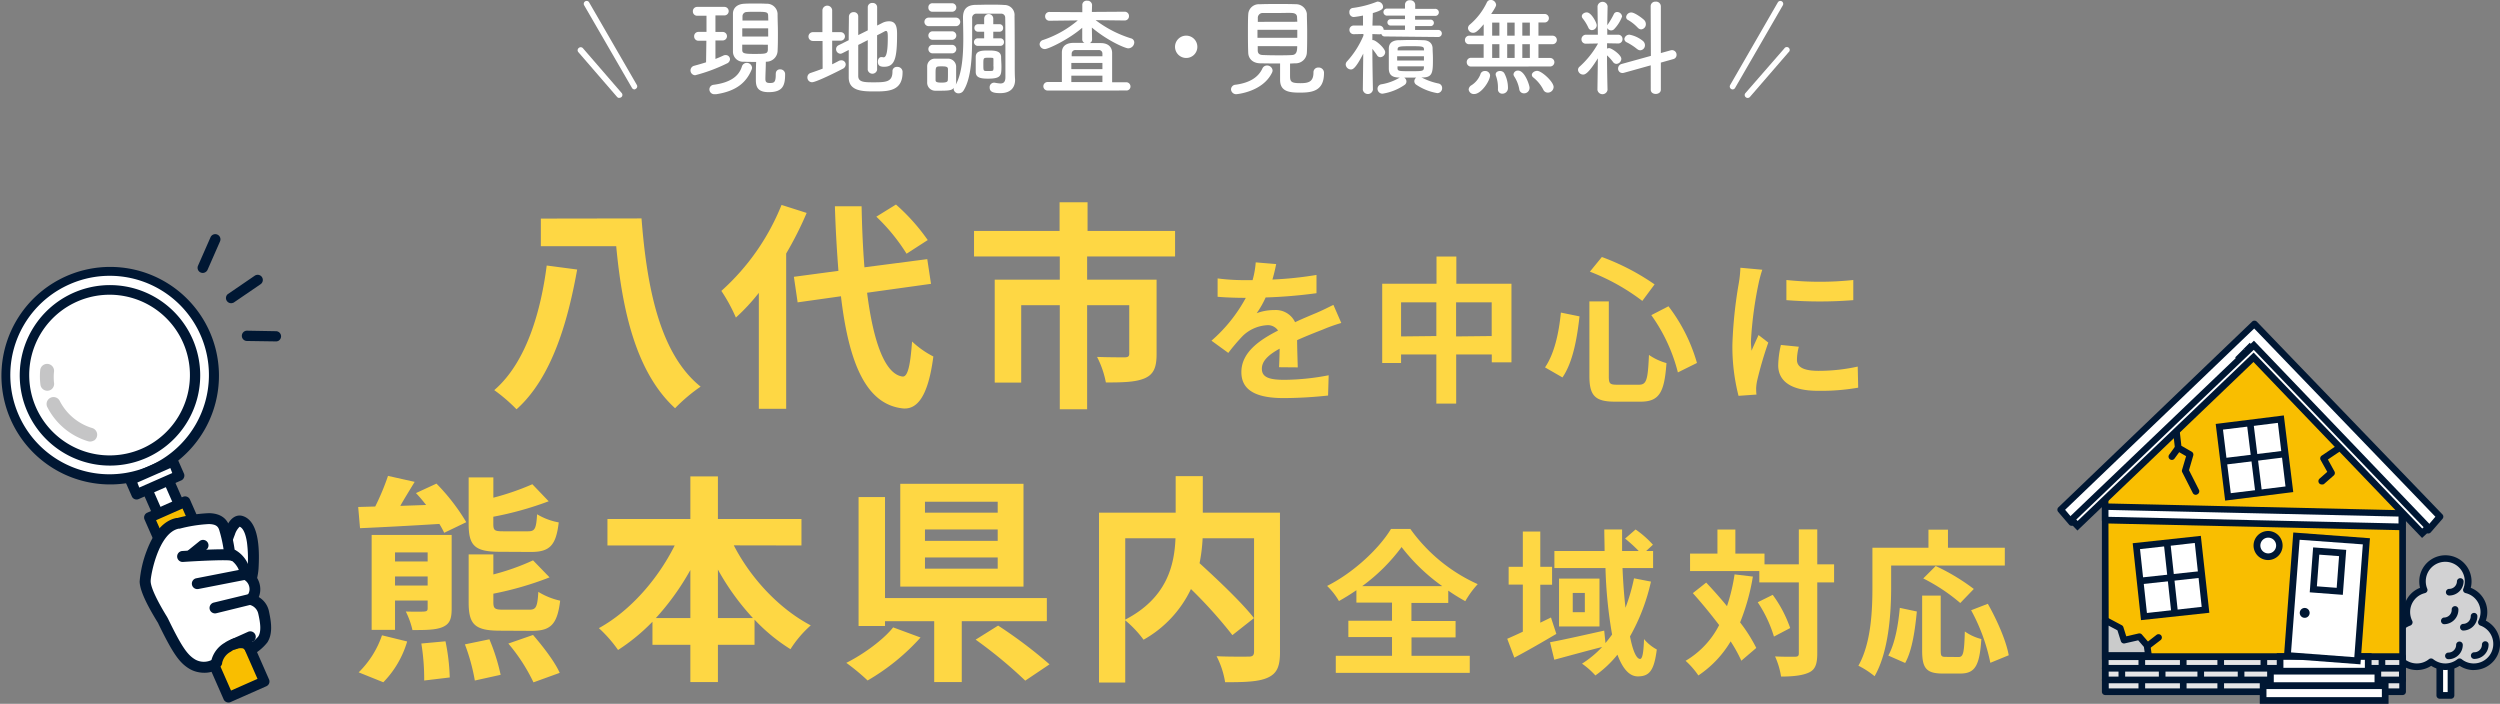 <svg xmlns="http://www.w3.org/2000/svg" width="587.05" height="165.26" viewBox="0 0 587.05 165.26"><rect x="0" y="0" width="587.05" height="165.26" fill="#808080" stroke="none"/><defs><style>.cls-1{fill:#fff;}.cls-2{fill:#fed744;}.cls-3{fill:#001733;}.cls-4{fill:#c5c5c6;}.cls-5{fill:#f9be00;}.cls-6{fill:#d2d2d3;}.cls-7{fill:#e5e5e6;}.cls-8{fill:#cacbcb;}</style></defs><g id="レイヤー_2" data-name="レイヤー 2"><g id="コンテンツ"><path class="cls-1" d="M145.42,23a.68.68,0,0,1-.51-.23l-9.08-10.5a.67.67,0,0,1,.07-1,.69.69,0,0,1,1,.07l9.08,10.5a.67.67,0,0,1-.52,1.12Z"/><path class="cls-1" d="M149,21a.71.71,0,0,1-.59-.34L137.17,1.24a.68.68,0,0,1,.25-.93.66.66,0,0,1,.92.25l11.2,19.38a.66.66,0,0,1-.25.92A.59.59,0,0,1,149,21Z"/><path class="cls-1" d="M410.39,23a.66.66,0,0,1-.44-.16.67.67,0,0,1-.07-1L419,11.37a.68.68,0,1,1,1,.89l-9.08,10.5A.71.71,0,0,1,410.39,23Z"/><path class="cls-1" d="M406.86,21a.63.63,0,0,1-.34-.1.68.68,0,0,1-.25-.92L417.47.56a.68.68,0,0,1,.93-.25.69.69,0,0,1,.25.93l-11.2,19.38A.7.7,0,0,1,406.86,21Z"/><path class="cls-1" d="M165.87,9.57H164a1,1,0,0,1-1-1,1,1,0,0,1,1-1.08h1.9V3.7H163.7a1,1,0,0,1-1-1,1,1,0,0,1,1-1.08h6.41a1,1,0,0,1,1,1,1,1,0,0,1-1,1H168V7.5h1.71a1,1,0,0,1,1,1,1,1,0,0,1-1,1H168v4.34c.65-.25,1.29-.52,1.85-.79a1.17,1.17,0,0,1,.57-.12,1,1,0,0,1,1,1,1.17,1.17,0,0,1-.79,1,38.58,38.58,0,0,1-7.4,2.74,1.13,1.13,0,0,1-.25-2.22c.94-.25,1.88-.52,2.82-.82Zm2.31,12.55a1.83,1.83,0,0,1-.32,0A1.15,1.15,0,0,1,166.58,21a1.09,1.09,0,0,1,1-1.09c3.84-.51,5.87-1.94,6.61-4.21a1.21,1.21,0,0,1,1.15-.94,1.24,1.24,0,0,1,1.26,1.16,1.49,1.49,0,0,1-.1.42C175.24,19.41,172.82,21.43,168.18,22.12Zm14-4.83a.94.94,0,0,1,1-1,1.12,1.12,0,0,1,1.18,1.21c0,2.69-.64,4.14-3.87,4.14-2.56,0-3-1.23-3-2.84,0-1.43,0-2.9.07-4.26-1,0-2,0-2.83-.05a2.38,2.38,0,0,1-2.62-2.39c0-1.51,0-3.16,0-4.81,0-1.36,0-2.74,0-4.09,0-1.11.77-2.22,2.64-2.32.72-.05,1.65-.05,2.57-.05s1.87,0,2.61.05a2.51,2.51,0,0,1,2.66,2.29c0,1.43.08,2.94.08,4.46s0,3-.08,4.44a2.64,2.64,0,0,1-2.71,2.42h-.05c0,1.5-.1,2.91-.1,4.07,0,.64.23.93,1,.93,1,0,1.43-.09,1.43-1.94v-.27Zm-1.8-13.52c0-1-.37-1-3.13-1-.74,0-1.46,0-1.9.05a1,1,0,0,0-1,1l0,1h6.06Zm0,2.89H174.3V8.58h6.09Zm-6.09,3.82c0,.4,0,.79,0,1.18,0,.79.27,1,2.64,1,2.86,0,3.33,0,3.38-1,0-.4,0-.76,0-1.16Z"/><path class="cls-1" d="M193.15,9.62h-2.27a1,1,0,1,1,0-2.07h2.24V2.37a1.15,1.15,0,0,1,2.29,0V7.55h2a1,1,0,0,1,1,1,1,1,0,0,1-1,1h-2v5.55c.52-.25,1-.5,1.5-.77a1.29,1.29,0,0,1,.62-.17,1,1,0,0,1,1.06,1,1.18,1.18,0,0,1-.71,1c-.87.46-6.19,3.15-7.2,3.15a1.1,1.1,0,0,1-1.09-1.13,1.08,1.08,0,0,1,.79-1.06c.94-.32,1.87-.64,2.79-1Zm10.62-.2-2.24,1.13c0,3,0,6,0,7.3,0,1.46,1.46,1.48,3.6,1.48,3,0,4.44-.1,4.44-2.54a1,1,0,0,1,1.09-1.08A1.19,1.19,0,0,1,211.94,17c0,4.47-3.46,4.47-6.64,4.47-2.76,0-5.92-.08-6-3.16,0-1.55,0-4,0-6.58l-1.5.76a1.15,1.15,0,0,1-.47.13,1.07,1.07,0,0,1-1-1.09,1,1,0,0,1,.59-.91l2.37-1.18c0-2.15.05-4.17.05-5.5a1.07,1.07,0,0,1,1.11-1.09,1,1,0,0,1,1.08,1v0c0,1,0,2.62,0,4.39l2.24-1.11V1.7a1,1,0,0,1,1.11-1,1,1,0,0,1,1.09,1V6l1.21-.61A3.41,3.41,0,0,1,208.8,5c1.78,0,1.85,1.75,1.85,3.08,0,5.65-.54,7.6-3.05,7.6-1.11,0-1.46-.4-1.46-1.19,0-.54.27-1.08.79-1.08a.92.92,0,0,1,.25,0,1.47,1.47,0,0,0,.29.05c.4,0,1-.35,1-4.51,0-1,0-1.68-.42-1.68a.57.57,0,0,0-.27.07c-.37.2-1,.55-1.82.94V16.4a1.12,1.12,0,0,1-2.2,0Z"/><path class="cls-1" d="M218.13,6.14a1,1,0,0,1-1.06-1,1,1,0,0,1,1.06-1h6.29a1,1,0,0,1,1.06,1,1,1,0,0,1-1.06,1ZM221,21.3c-.52,0-1,0-1.48,0a1.88,1.88,0,0,1-1.8-2c0-.64,0-1.28,0-1.9s0-1.21,0-1.75a1.81,1.81,0,0,1,1.75-1.88c.54,0,1,0,1.5,0s1.11,0,1.66,0a1.92,1.92,0,0,1,1.89,1.76c0,.56,0,1.23,0,1.89s0,1.31,0,1.85a2.51,2.51,0,0,1-.09.62c1.5-2.69,1.77-7,1.77-10.83,0-1.77-.05-3.45-.07-4.75V4.14c0-1.94.86-2.91,2.86-3,1.18,0,2.29-.05,3.43-.05s2.22,0,3.4.08a2.36,2.36,0,0,1,2.41,2.61c.05,3.13.05,11,.05,12,0,.42,0,2,.08,2.89v.12c0,1.58-.86,3.08-3.45,3.08-1.34,0-2.52-.15-2.52-1.3a1.06,1.06,0,0,1,1.26-1.14,8.42,8.42,0,0,0,1.26.17c.69,0,1.18-.29,1.18-1.48V13.93c0-3.55,0-8.31-.05-9.86a.92.92,0,0,0-1-.86c-.84,0-1.63,0-2.42,0-1.06,0-2.12,0-3.25,0a1,1,0,0,0-1.09,1.16V8.53c0,4.44-.17,9.79-2,12.7a1.37,1.37,0,0,1-1.16.69,1.12,1.12,0,0,1-1.18-1,1,1,0,0,1,.05-.3C223.58,21.08,223.29,21.3,221,21.3ZM219,2.76a.94.94,0,0,1-1-1,.94.94,0,0,1,1-1h4.56a1,1,0,0,1,1,1,1,1,0,0,1-1,1ZM219,9.35a1,1,0,0,1-1-1,1,1,0,0,1,1-1h4.56a1,1,0,1,1,0,2Zm0,3.18a1,1,0,0,1,0-2h4.56a1,1,0,1,1,0,2Zm3.6,5c0-.47,0-.94,0-1.28,0-.57-.42-.67-1.45-.67-1.46,0-1.46,0-1.46,1.92,0,.47,0,.94,0,1.31s.19.59,1.38.59,1.48-.2,1.5-.61S222.6,18,222.6,17.51Zm6.9-6.76a.89.89,0,0,1,0-1.77h0l1.6,0V7.45l-1.43,0h0a.84.84,0,0,1-.86-.89.84.84,0,0,1,.86-.88h0l1.43,0,0-1.31a1.07,1.07,0,0,1,2.14,0l0,1.31,1.5,0h0a.82.82,0,0,1,.81.88.82.82,0,0,1-.81.89h0l-1.5,0V9l1.7,0h0a.82.82,0,0,1,.81.88.83.83,0,0,1-.84.89ZM232,18.47c-1.72,0-2.86-.22-2.88-1.55,0-.57,0-1.16,0-1.78s0-1.21,0-1.77c0-1.51,1.5-1.51,3.1-1.51s2.79.17,2.86,1.48c0,.79.08,1.53.08,2.24C235.15,17.71,235.12,18.47,232,18.47Zm1.28-3.21c0-.42,0-.86,0-1.28s0-.42-1.13-.42c-1.26,0-1.24,0-1.24,1.61s0,1.5,1.14,1.5,1.18,0,1.23-.47S233.27,15.58,233.27,15.26Z"/><path class="cls-1" d="M246,21.26a1,1,0,1,1,0-2h3.35c0-2.14,0-5.69,0-6.93,0-1.47,1-2.22,2.61-2.26.81,0,1.75,0,2.71,0a.88.88,0,0,1-.54-.84l0-2.71c-3.13,2.71-7.94,5-8.76,5a1.21,1.21,0,0,1-1.25-1.14,1.1,1.1,0,0,1,.84-1,24.76,24.76,0,0,0,8.13-4.59l-6.61.08h0a1,1,0,0,1-1.06-1,1,1,0,0,1,1.08-1.06l7.65.05,0-1.58A1,1,0,0,1,255.28.17a1.06,1.06,0,0,1,1.16,1v.05l-.05,1.58,7.72-.05a1,1,0,0,1,1,1.06,1,1,0,0,1-1,1h0l-6.83-.08A26.77,26.77,0,0,0,265.56,9a1,1,0,0,1,.79,1,1.44,1.44,0,0,1-1.43,1.35c-.67,0-4.78-1.72-8.53-4.88l.05,2.81a.89.89,0,0,1-.55.84c.94,0,1.85,0,2.62,0,1.63,0,2.61.86,2.64,2.26,0,1.19,0,4.79,0,6.93h3.31a1,1,0,0,1,1,1,.93.93,0,0,1-1,.94Zm12.87-6.49h-7.3v1.46h7.3Zm0,3h-7.3v1.5h7.3Zm0-4.56c0-.27,0-.5,0-.64a.82.82,0,0,0-.88-.82c-.77,0-1.76,0-2.72,0s-1.94,0-2.71,0a.85.85,0,0,0-.91.82v.64Z"/><path class="cls-1" d="M278.55,13.61A2.62,2.62,0,1,1,281.16,11,2.6,2.6,0,0,1,278.55,13.61Z"/><path class="cls-1" d="M290.33,22.12A1.2,1.2,0,0,1,289.07,21a1.12,1.12,0,0,1,1.11-1.11c3.2-.44,5.25-1.68,6.24-3.77a1.18,1.18,0,0,1,1.11-.74,1.29,1.29,0,0,1,1.3,1.16,1.26,1.26,0,0,1-.12.49C296.51,21.63,290.33,22.12,290.33,22.12ZM296,14.87c-1.78,0-2.84-1.06-2.89-2.47-.05-1.08-.07-2.86-.07-4.58s0-3.45.07-4.42A2.49,2.49,0,0,1,295.82,1C297,.94,298.44.94,300,.94s3,0,4.31.05a2.57,2.57,0,0,1,2.57,2.24c0,1.09.07,2.66.07,4.29,0,1.8,0,3.63-.07,4.83a2.63,2.63,0,0,1-2.69,2.52c-.42,0-.84.05-1.26.05,0,1,0,2.14,0,2.93,0,1.36.3,1.68,2.42,1.68,1.9,0,3.08-.3,3.08-2.52a1.1,1.1,0,0,1,1.16-1.15,1.23,1.23,0,0,1,1.31,1.33c0,4.24-2.86,4.56-5.67,4.56-2.5,0-4.64-.25-4.64-3,0-.67,0-2.52,0-3.85C299,14.92,297.43,14.89,296,14.87ZM304.63,7h-9.35V8.88h9.35Zm0-1.89c0-.37-.05-.72-.05-1,0-.64-.34-1-1.16-1.06s-1.89,0-3.05,0c-1.38,0-2.81,0-3.85,0a1.13,1.13,0,0,0-1.16,1.08c0,.28,0,.6,0,1Zm-9.29,5.72c0,.37,0,.69,0,1,0,.79.47,1.06,1.18,1.09,1.14.05,2.37.07,3.63.07s2.22,0,3.28-.07,1.18-1,1.18-2.07Z"/><path class="cls-1" d="M325.19,8.56a.8.8,0,0,1-.83-.6,1.24,1.24,0,0,1-.45.1L322.26,8c0,.47,0,1,0,1.41h.13c.69,0,2.88,1.95,2.88,2.84a1.2,1.2,0,0,1-1.13,1.18.88.88,0,0,1-.79-.47c-.3-.47-.72-1-1.09-1.5,0,3.87.13,9.61.13,9.61v0a1.2,1.2,0,0,1-2.37,0v0l.1-8.48c-1.87,3.68-2.52,3.72-2.91,3.72A1.24,1.24,0,0,1,316,15.17a1.09,1.09,0,0,1,.34-.79,21.2,21.2,0,0,0,3.82-6l0-.4-2.29.05h0a1,1,0,0,1-1-1A1,1,0,0,1,317.8,6h2.26l0-2.35a20.77,20.77,0,0,1-2.2.35,1.06,1.06,0,0,1-1-1.13.91.91,0,0,1,.79-1A23.6,23.6,0,0,0,323.37.39a1,1,0,0,1,.27,0,1.26,1.26,0,0,1,1.13,1.18c0,.44-.14.84-2.41,1.5,0,.52-.05,1.63-.08,2.94h1.63a1,1,0,0,1,1,1,.77.77,0,0,1,.27,0l4.74,0V6l-3.38,0a.75.75,0,1,1,0-1.5l3.38,0V3.67l-4.14,0a.83.83,0,1,1,0-1.65h4.14l0-.94V1.06a1.05,1.05,0,0,1,1.16-1,1.13,1.13,0,0,1,1.24,1.08v.94h4.63a.83.83,0,1,1,0,1.65l-4.66,0v.89l3.53,0a.76.76,0,1,1,0,1.5l-3.53,0v.91l5.45,0a.83.83,0,1,1,0,1.66Zm8.56,9.59a14.82,14.82,0,0,0,4,1.45,1.05,1.05,0,0,1,.89,1.06,1.15,1.15,0,0,1-1.11,1.21,12.59,12.59,0,0,1-5-2,1,1,0,0,1-.42-.79,1.09,1.09,0,0,1,.45-.86h-.82c-.66,0-1.33,0-2,0a1.1,1.1,0,0,1,.52.92,1,1,0,0,1-.45.81A12.6,12.6,0,0,1,324.65,22a1.16,1.16,0,0,1-1.18-1.16,1.07,1.07,0,0,1,1-1.06,12.17,12.17,0,0,0,4.24-1.58l.12,0-.51,0c-1.53-.07-2.15-.72-2.2-2,0-.72,0-1.56,0-2.39s0-1.66,0-2.37c0-1,.47-1.9,2.2-2,.83,0,1.7-.05,2.58-.05,1.09,0,2.17,0,3.28.05,1.36,0,2.15.71,2.22,1.82,0,.69.08,1.55.08,2.42,0,3.2,0,4.51-2.44,4.51Zm.62-4.93h-6.29v1h6.29Zm0-1.7c0-.67-.64-.67-3.18-.67s-3,.05-3,.74l0,.25h6.21Zm0,4.06h-6.21c0,.18,0,.33,0,.47.05.67.42.67,3.08.67s3.06,0,3.11-.74Z"/><path class="cls-1" d="M345.48,15.63a1,1,0,0,1-1.06-1,1,1,0,0,1,1.06-1.06h2.91V10.38H345a.94.94,0,0,1-1-1,1,1,0,0,1,1-1h3.4V5.7c-1.43,1.7-1.94,2-2.46,2a1.19,1.19,0,0,1-1.23-1.09,1.11,1.11,0,0,1,.44-.84,15.52,15.52,0,0,0,4-5.22,1,1,0,0,1,.89-.57,1.27,1.27,0,0,1,1.28,1.16c0,.22-.12.57-1.16,2.14h12.55a1,1,0,0,1,1,1,1,1,0,0,1-1,1h-1.45V8.38h3.32a1,1,0,1,1,0,2h-3.32v3.23H364a1,1,0,0,1,0,2ZM344.87,21a1.28,1.28,0,0,1,.69-1,5.32,5.32,0,0,0,2.05-2.49,1.06,1.06,0,0,1,1.08-.84,1.14,1.14,0,0,1,1.21,1c0,1.31-2.07,4.41-3.72,4.41A1.21,1.21,0,0,1,344.87,21ZM352.09,5.3h-1.7V8.38h1.7Zm0,5.08h-1.7v3.23h1.7ZM352.81,22a1,1,0,0,1-1.06-1.11v-.27a8,8,0,0,0-.47-2.81,1,1,0,0,1-.07-.35c0-.51.51-.79,1-.79a1.2,1.2,0,0,1,1,.47,7.27,7.27,0,0,1,.89,3.53A1.31,1.31,0,0,1,352.81,22ZM355.67,5.3h-1.75V8.38h1.75Zm0,5.08h-1.75v3.23h1.75Zm2.19,11.54a1.09,1.09,0,0,1-1.11-1,8.09,8.09,0,0,0-1.2-3,1,1,0,0,1-.15-.47,1,1,0,0,1,1.08-.87c1.58,0,2.69,3.46,2.69,4A1.29,1.29,0,0,1,357.86,21.92ZM359.24,5.3h-1.77V8.38h1.77Zm0,5.08h-1.77v3.23h1.77Zm4.22,11.37a1.15,1.15,0,0,1-1.06-.69,8.78,8.78,0,0,0-2.34-2.86.78.78,0,0,1-.35-.62c0-.49.62-.94,1.26-.94,1,0,3.85,2.52,3.85,3.8A1.36,1.36,0,0,1,363.46,21.75Z"/><path class="cls-1" d="M377.48,21.11a1.2,1.2,0,0,1-2.37,0v0l.1-7.42c-2.24,3.65-3.06,3.82-3.45,3.82a1.2,1.2,0,0,1-1.21-1.11,1,1,0,0,1,.42-.79,21.21,21.21,0,0,0,4.24-5.32v-.08l-2.79.05h0a1,1,0,0,1-1.06-1,1.07,1.07,0,0,1,1.08-1.11h2.77l-.08-6.64v0a1.19,1.19,0,0,1,2.37,0v0s-.05,2.05-.08,4.44a1.27,1.27,0,0,1,.13-.22,18.38,18.38,0,0,0,1.4-2.39.84.84,0,0,1,.79-.52,1.18,1.18,0,0,1,1.16,1.06,8.6,8.6,0,0,1-1.8,2.89,1,1,0,0,1-.76.37,1,1,0,0,1-.92-.57l0,1.58H380a1,1,0,0,1,1,1,1,1,0,0,1-1,1.06h0l-2.63-.05v1.26a1.14,1.14,0,0,1,.49-.12c.59,0,2.86,1.58,2.86,2.51A1.22,1.22,0,0,1,379.57,15a1,1,0,0,1-.78-.42A10.69,10.69,0,0,0,377.36,13c0,3.6.12,8.06.12,8.06ZM373,6.54a10.33,10.33,0,0,0-1.34-2.2.89.89,0,0,1-.22-.52c0-.52.59-.91,1.16-.91,1.11,0,2.34,2.47,2.34,3a1.15,1.15,0,0,1-1.13,1.16A.87.87,0,0,1,373,6.54Zm14.62,8.8-6.27,1.75a1.1,1.1,0,0,1-.39.05,1,1,0,0,1-1-1.06,1.11,1.11,0,0,1,.84-1.06l6.86-1.9-.05-11.66A1.07,1.07,0,0,1,388.75.39,1.12,1.12,0,0,1,390,1.46l0,11,2.29-.64a1.55,1.55,0,0,1,.35-.05,1.08,1.08,0,0,1,1.05,1.11,1,1,0,0,1-.78,1l-2.91.82,0,6.36c0,.64-.6,1-1.19,1s-1.18-.32-1.18-1Zm-3.23-3.85A13.43,13.43,0,0,0,382,9.94a.92.92,0,0,1-.57-.79,1.17,1.17,0,0,1,1.24-1,7.1,7.1,0,0,1,3.1,1.45,1.33,1.33,0,0,1,.5,1,1.18,1.18,0,0,1-1.09,1.21A1.15,1.15,0,0,1,384.41,11.49Zm.17-5a9.52,9.52,0,0,0-2.27-1.8.76.76,0,0,1-.44-.69,1.2,1.2,0,0,1,1.21-1.07c.83,0,2.68,1.41,3.05,1.8a1.36,1.36,0,0,1,.37.94,1.2,1.2,0,0,1-1.11,1.23A1.1,1.1,0,0,1,384.58,6.49Z"/><path class="cls-2" d="M135.53,63.29c-2.13,11.9-5.86,25.36-14.24,32.82a39.19,39.19,0,0,0-5.23-4.5c7.71-6.63,11-19,12.32-29.26Zm15.11-12c1.25,16,4.2,31.73,13.88,39.5a39.33,39.33,0,0,0-6,5.07c-9.21-8.44-12.42-23.09-13.82-38.05H127V51.33Z"/><path class="cls-2" d="M189.42,50a81.89,81.89,0,0,1-4.81,9.53V96h-6.42V68.77a47.39,47.39,0,0,1-5.39,5.8,39.19,39.19,0,0,0-3.41-6.26,54.16,54.16,0,0,0,14.13-20.19Zm14.19,18.74c1.45,11.5,4.19,19.16,8.34,19.68,1.19.1,1.81-2.49,2.22-8.23a21.61,21.61,0,0,0,5,3.52c-1.29,10-4.09,12.37-7,12.21-8.75-.82-12.84-10.56-14.7-26.35L187.3,71l-.88-6,10.46-1.4c-.36-4.66-.67-9.73-.83-15.17h6.27c.1,5.07.31,9.94.67,14.34l14.75-1.92.88,5.8Zm9.27-9.16a44.12,44.12,0,0,0-7.1-8.7l4.61-2.85a46.81,46.81,0,0,1,7.46,8.34Z"/><path class="cls-2" d="M255.28,60.23v5.44h16.31v17.5c0,3-.63,4.71-2.75,5.64s-5.12,1-9.16,1a22,22,0,0,0-2.07-6c2.59.1,5.64.1,6.47.1s1.09-.26,1.09-.83V71.67h-9.89V96.11h-6.42V71.67H239.8V89.84h-6.22V65.67h15.28V60.23H228.72v-6h20.09V47.5h6.57v6.73h20.55v6Z"/><path class="cls-2" d="M300.34,86.23c.07-1.07.11-2.77.15-4.36-2.7,1.48-4.18,2.92-4.18,4.73,0,2,1.74,2.59,5.32,2.59A56.38,56.38,0,0,0,312,88.12l-.14,4.76a100.2,100.2,0,0,1-10.36.6c-5.73,0-10-1.37-10-6.1s4.43-7.62,8.61-9.76a2.85,2.85,0,0,0-2.55-1.26,9,9,0,0,0-5.73,2.51,45.6,45.6,0,0,0-3.4,4L284.48,80a35.87,35.87,0,0,0,8.06-10.06h-.45c-1.47,0-4.17-.07-6.17-.25V65.38a47.85,47.85,0,0,0,6.43.4h1.78a20.81,20.81,0,0,0,.74-4.17l4.8.4c-.18.89-.44,2.15-.88,3.63a84.1,84.1,0,0,0,10.35-1.08l0,4.29a116.2,116.2,0,0,1-11.94,1,21.72,21.72,0,0,1-2.11,3.7,11.46,11.46,0,0,1,4.14-.74,5,5,0,0,1,4.88,2.85c1.89-.89,3.44-1.52,5-2.18s2.7-1.26,4-1.89l1.85,4.25a39.09,39.09,0,0,0-4.37,1.56c-1.62.63-3.69,1.44-6,2.47,0,2,.11,4.74.15,6.4Z"/><path class="cls-2" d="M354.92,66.63V85.08H350.3V83.24h-8.36V94.77h-4.66V83.24H329v2h-4.43V66.63h12.75V60.24h4.66v6.39ZM337.28,78.91V71H329v8Zm13,0V71h-8.36v8Z"/><path class="cls-2" d="M370.9,74.29c-.56,5.06-1.52,10.72-4,14.34l-4.1-2.36c2.18-3.18,3.25-8,3.73-12.87Zm6.88-3.51V88.34c0,1.77.25,2,2,2h5.07c1.81,0,2.1-1.15,2.36-7a13.52,13.52,0,0,0,4.11,1.92c-.48,6.88-1.67,9.06-6.1,9.06h-6c-4.7,0-6-1.44-6-6.06V70.78Zm-1.63-10.43a54.7,54.7,0,0,1,12.38,6.43l-2.88,3.88a50,50,0,0,0-12.31-6.87Zm15.64,11.57a39.74,39.74,0,0,1,6.69,13.31L394,87.45A39.91,39.91,0,0,0,387.76,74Z"/><path class="cls-2" d="M413.82,63.34a30,30,0,0,0-.88,3.26A90.15,90.15,0,0,0,411.16,80a17.7,17.7,0,0,0,.15,2.36c.52-1.29,1.11-2.51,1.63-3.69l2.29,1.77a87.43,87.43,0,0,0-2.63,9,10.72,10.72,0,0,0-.22,1.7c0,.4,0,1,.08,1.51l-4.22.3a46.76,46.76,0,0,1-1.44-12,102.59,102.59,0,0,1,1.51-14.49,27.07,27.07,0,0,0,.37-3.59Zm8.58,18.08a12.34,12.34,0,0,0-.44,3.07c0,1.63,1.4,2.59,5.1,2.59a42.55,42.55,0,0,0,9.17-1l.11,4.95a50.32,50.32,0,0,1-9.46.74c-6.33,0-9.32-2.29-9.32-6a22.52,22.52,0,0,1,.63-4.77Zm12.79-15.67v4.73a100.48,100.48,0,0,1-15.71,0l0-4.73A74.65,74.65,0,0,0,435.19,65.75Z"/><path class="cls-2" d="M84.11,119.05l4-.11a56.69,56.69,0,0,0,3-7.19l6.26,1.4C96.23,115.06,95,117,94,118.79l6.06-.21c-.78-1-1.61-2-2.39-2.79l4.82-2.23a47.84,47.84,0,0,1,7,9.06l-5.18,2.49a20.29,20.29,0,0,0-1.14-2.08c-6.78.42-13.56.78-18.63,1Zm.11,38.83a22.11,22.11,0,0,0,5.48-8.7l5.91,1.45a23,23,0,0,1-5.6,9.58Zm21.84-15c0,2.48-.46,3.62-2.07,4.34s-4,.73-7.14.73a18.54,18.54,0,0,0-1.56-4.35c1.82.05,3.78.05,4.35,0s.78-.21.78-.72v-1.87H92.76v6.89H87.27V125.62h18.79Zm-13.3-13.16v2.13h7.66v-2.13Zm7.66,7.77v-2.12H92.76v2.12Zm4.19,13.1a48.1,48.1,0,0,1,1,8.49l-6,.72a52.2,52.2,0,0,0-.67-8.69Zm10.31-.47a46.09,46.09,0,0,1,2.64,8.34l-6.06,1.34a45.77,45.77,0,0,0-2.33-8.49Zm2.43-20.55c-5.95,0-7.3-1.5-7.3-6.58V112.11h5.8v4.76a61.51,61.51,0,0,0,9.16-3.16l3.83,4a78.09,78.09,0,0,1-13,3.63V123c0,1.56.31,1.76,2.28,1.76H124c1.6,0,1.91-.57,2.12-4a14.91,14.91,0,0,0,5.08,1.91c-.63,5.49-2.18,6.94-6.53,6.94Zm.1,18.53c-6,0-7.4-1.5-7.4-6.67V130.18h5.8v4.71a54.46,54.46,0,0,0,9.32-3.31l3.88,4a76.85,76.85,0,0,1-13.2,3.83v2c0,1.51.36,1.76,2.38,1.76h6.06c1.55,0,1.91-.57,2.12-4.19a16.54,16.54,0,0,0,5.13,2.07c-.68,5.59-2.23,7.09-6.68,7.09Zm7.72,1c2.33,2.69,5.12,6.31,6.26,8.9l-6.16,2.23a41.85,41.85,0,0,0-5.9-9.11Z"/><path class="cls-2" d="M172.31,128.06c4,7.76,10.67,14.91,18.07,18.79a26,26,0,0,0-4.76,5.59,41.88,41.88,0,0,1-8.44-6.94v5.91h-8.6v8.75h-6.47v-8.75h-8.9V146a46.08,46.08,0,0,1-8.08,6.63,30.7,30.7,0,0,0-4.5-5.13c7.3-4,13.82-11.44,17.8-19.41H142.64v-6.22h19.47v-10h6.47v10H188.2v6.22Zm-10.2,17.08V133.85A59.75,59.75,0,0,1,154,145.14Zm14.7,0a57.67,57.67,0,0,1-8.23-11.39v11.39Z"/><path class="cls-2" d="M216.16,149.7a51.19,51.19,0,0,1-12.43,10.09,50.93,50.93,0,0,0-5-4.14c4.14-2.07,8.75-5.49,11-8.33Zm9.68-3.83v14.29h-6.47V145.87H207.82V147h-6.21V116.72h6.21v23.71h38v5.44Zm14.5-8.13H211.4V113.61h28.94Zm-6.06-19.93H217.2v2.58h17.08Zm0,6.52H217.2V127h17.08Zm0,6.57H217.2v2.64h17.08Zm.1,16A109.37,109.37,0,0,1,246.45,156l-5.7,3.83a106.09,106.09,0,0,0-11.65-9.63Z"/><path class="cls-2" d="M300.57,153.11c0,3.32-.67,5-2.84,6s-5.44,1.09-10.05,1.09a20.24,20.24,0,0,0-2-6.11c3.06.15,6.53.1,7.51.1s1.29-.31,1.29-1.24V126.4H282.4a39.24,39.24,0,0,1-.72,5.85c4.4,4,10,9.32,12.78,12.89l-5.07,4a107.8,107.8,0,0,0-9.73-10.82,26.86,26.86,0,0,1-11.13,11.9,25.21,25.21,0,0,0-4.3-4.55v14.6h-6.16V120.39h18V111.8h6.37v8.59h18.12Zm-36.34-7.61c9.78-5.07,11.54-12.73,11.8-19.1h-11.8Z"/><path class="cls-2" d="M331.45,154h13.68v4H313.67v-4h13.2v-4.4H316.62v-3.84h10.25v-4.25h-8.36v-2.92q-2,1.38-4.1,2.55a16.19,16.19,0,0,0-2.78-3.55c6.33-3.18,12.28-8.87,15-13.38h4.55A39.2,39.2,0,0,0,347,137.17a21.79,21.79,0,0,0-2.92,4,45.61,45.61,0,0,1-4-2.48v2.89h-8.65v4.25H341.8v3.84H331.45Zm7.21-16.37a44.47,44.47,0,0,1-9.54-9.17,42.93,42.93,0,0,1-9.24,9.17Z"/><path class="cls-2" d="M365.46,148.85c-3.25,1.92-6.84,4-9.87,5.58L353.93,150c1-.45,2.29-1,3.66-1.67V137.28h-3.33V133.1h3.33v-8.28h4.1v8.28h2.77v4.21h-2.77v8.91L364.2,145Zm22.22-12.28a46.92,46.92,0,0,1-4.92,12.87c.63,3.29,1.48,5.29,2.37,5.29.52,0,.81-1.37.92-4.66a10.11,10.11,0,0,0,3,2.44c-.63,4.92-1.7,6.32-4.47,6.32-2.07,0-3.62-2-4.77-5.1a26,26,0,0,1-5.18,4.88,18.6,18.6,0,0,0-3.14-2.77,24,24,0,0,0,4.73-3.92c-3.92,1-8.06,2.14-11.24,3l-1-4.11c3.22-.59,8.06-1.7,12.72-2.73L377,151c.55-.67,1.07-1.34,1.55-2A106.73,106.73,0,0,1,377,133.39H365v-4h11.79c0-1.7-.07-3.36-.07-5.06h4.18c0,1.7,0,3.36,0,5.06h3.91a34.46,34.46,0,0,0-3.21-2.92l2.47-2.14a23,23,0,0,1,4.07,3.58l-1.59,1.48h1.63v4H381c.14,3.37.37,6.51.7,9.32a45.44,45.44,0,0,0,2-6.91Zm-12.09-.7v11.24h-9.5V135.87Zm-3.44,3.37h-2.84v4.51h2.84Z"/><path class="cls-2" d="M411.61,135.39a50.5,50.5,0,0,1-3,10.76,36.55,36.55,0,0,1,3.8,6l-3.51,3a34.3,34.3,0,0,0-2.51-4.54,24.94,24.94,0,0,1-7.58,8,19.3,19.3,0,0,0-3-3.44,20.51,20.51,0,0,0,7.88-8.39c-2-2.62-4.15-5.25-6.18-7.5l3.14-2.48c1.59,1.7,3.29,3.58,4.88,5.54a43.13,43.13,0,0,0,1.78-7.46Zm19.07,1.37h-3.95V153.4c0,2.47-.44,3.77-1.85,4.47s-3.59,1-6.65,1a18.17,18.17,0,0,0-1.41-4.73c2.07.11,4.07.07,4.7.07s.88-.18.88-.77V136.76h-9.28V134.1H396.86V130h6.43v-5.66h4.21V130h6.84v2.51h8.06v-8.2h4.33v8.2h3.95Zm-14.41,2.92a29.19,29.19,0,0,1,4.1,7.8l-3.81,2a30.43,30.43,0,0,0-3.81-8.06Z"/><path class="cls-2" d="M444.08,137.94c0,5.95-.56,15.09-3.89,20.85a20.33,20.33,0,0,0-3.8-2.47c3-5.29,3.29-13,3.29-18.38v-9.32h13.16v-4.25h4.58v4.25h13.35v4.18H444.08Zm-.67,16c1.55-2.81,2.33-7.09,2.7-11.2l4,.85c-.41,4.25-1.08,9.13-2.74,12.09Zm16.49.34c1.11,0,1.33-.85,1.48-6a11.6,11.6,0,0,0,3.88,1.78c-.41,6.32-1.51,8.1-4.95,8.1H456.2c-3.92,0-4.84-1.3-4.84-5.4V139.86h4.36v12.87c0,1.33.15,1.52,1.19,1.52Zm.41-12.68a42.65,42.65,0,0,0-8.69-5.77l2.92-2.92a49,49,0,0,1,8.95,5.39Zm6.47.18c2.18,3.84,4.32,8.73,4.91,12.09l-4.32,1.77a43.72,43.72,0,0,0-4.51-12.34Z"/><rect class="cls-1" x="36.2" y="111.76" width="5.45" height="12.63" transform="translate(122.06 210.53) rotate(156.28)"/><path class="cls-3" d="M44.59,123.8l-.14.08-5,2.19a1.22,1.22,0,0,1-1.6-.63l-5.08-11.56a1.2,1.2,0,0,1,0-.93,1.24,1.24,0,0,1,.64-.67l5-2.19a1.22,1.22,0,0,1,1.6.62l5.08,11.57a1.2,1.2,0,0,1,0,.93A1.25,1.25,0,0,1,44.59,123.8Zm-5-.44,2.76-1.22-4.11-9.34L35.49,114Z"/><ellipse class="cls-1" cx="25.73" cy="88.07" rx="24.51" ry="24.5"/><path class="cls-3" d="M39.21,110a26.49,26.49,0,0,1-3.13,1.63A25.54,25.54,0,1,1,39.21,110ZM13.53,68.23a23.29,23.29,0,0,0,21.58,41.16,24.73,24.73,0,0,0,2.8-1.46A23.29,23.29,0,0,0,16.36,66.75,23.73,23.73,0,0,0,13.53,68.23Z"/><ellipse class="cls-1" cx="25.73" cy="88.07" rx="20.08" ry="20.09" transform="translate(-62.37 113.71) rotate(-89.94)"/><path class="cls-3" d="M36.89,106.21a19.86,19.86,0,0,1-2.59,1.35,21.19,21.19,0,1,1,2.59-1.35ZM7.35,96.15l1.1-.49a18.9,18.9,0,0,0,24.88,9.69,19.16,19.16,0,0,0,2.29-1.2A18.87,18.87,0,1,0,8.45,95.66Z"/><path class="cls-4" d="M22,103.45a1.62,1.62,0,0,1-1.33.16c-.38-.11-.77-.25-1.14-.39a15.9,15.9,0,0,1-8.37-7.53,1.63,1.63,0,1,1,2.89-1.5,12.71,12.71,0,0,0,6.66,6c.3.12.61.22.91.31a1.64,1.64,0,0,1,.38,3Z"/><path class="cls-4" d="M12,91.49A1.63,1.63,0,0,1,9.49,90.3a15.19,15.19,0,0,1-.05-3.37,1.63,1.63,0,1,1,3.25.3,11.93,11.93,0,0,0,0,2.67A1.63,1.63,0,0,1,12,91.49Z"/><polygon class="cls-5" points="43.48 117.76 35.05 121.49 53.63 163.76 62.06 160.03 43.48 117.76"/><path class="cls-3" d="M62.7,161.06l-.14.08-8.44,3.73a1.2,1.2,0,0,1-.93,0,1.24,1.24,0,0,1-.67-.64L33.94,122a1.22,1.22,0,0,1,.62-1.6L43,116.65a1.2,1.2,0,0,1,.93,0,1.24,1.24,0,0,1,.67.64l18.58,42.27A1.2,1.2,0,0,1,62.7,161.06Zm-8.45,1.1,6.22-2.75-17.61-40-6.21,2.75Z"/><rect class="cls-1" x="30.89" y="110.35" width="10.89" height="3.7" transform="translate(114.74 200.3) rotate(156.28)"/><path class="cls-3" d="M42.7,112.74l-.14.07-10,4.38a1.21,1.21,0,0,1-1.6-.62l-1.49-3.39a1.2,1.2,0,0,1,0-.93,1.24,1.24,0,0,1,.64-.67l10-4.38a1.21,1.21,0,0,1,1.6.62l1.49,3.39a1.2,1.2,0,0,1,0,.93A1.23,1.23,0,0,1,42.7,112.74Zm-10,1.75,7.75-3.41L40,109.91l-7.75,3.4Z"/><path class="cls-1" d="M52,130.78c.54-.56,2-9.19,4.57-8.34,3.06,1,3,7.72,2.8,11s-2.26,7.86-2.26,7.86"/><path class="cls-3" d="M57.8,142.41A1.28,1.28,0,0,1,56,140.79a27.25,27.25,0,0,0,2.14-7.41,29.32,29.32,0,0,0-.16-6.09c-.31-2-.91-3.3-1.7-3.61a4.35,4.35,0,0,0-1.13,1.87,33.55,33.55,0,0,0-1.22,3.72c-.45,1.57-.59,2-1,2.4A1.29,1.29,0,0,1,51,130c.1-.23.3-.92.46-1.48,1-3.37,1.9-6.24,3.65-7.17a2.43,2.43,0,0,1,1.92-.17c2.88.94,4.12,5.09,3.68,12.32-.21,3.49-2.28,8.11-2.37,8.31A1.3,1.3,0,0,1,57.8,142.41Zm-6.7-12.53Z"/><path class="cls-1" d="M38.33,145.91c-.31-.64-4.14-6.43-4.22-9.31,0-1.36,1.79-12.39,7.6-13.66s10-2.23,11,1.22a31.26,31.26,0,0,1,1.19,5.76,6.12,6.12,0,0,1,2.76,2.3,4.59,4.59,0,0,1,.92,2.65,3.74,3.74,0,0,1,2.25,2.91,3.53,3.53,0,0,1-.92,3,4.05,4.05,0,0,1,3,3.09c.48,2.23.85,4.63-.21,6.27a11.42,11.42,0,0,1-2.85,2.38s-1.1-3.17-5.36-.57a5,5,0,0,0-2.67,3.66c-1.17,1.47-4,1.39-5.63.44C43.06,154.8,41.65,152.72,38.33,145.91Z"/><path class="cls-3" d="M59.66,153.58l-.08,0a1.27,1.27,0,0,1-1.12.12,1.23,1.23,0,0,1-.75-.79,1.28,1.28,0,0,0-.72-.67,3.72,3.72,0,0,0-2.76.77h0a3.9,3.9,0,0,0-2.06,2.63,1.11,1.11,0,0,1-.28.73c-1.58,2-5.1,2-7.27.76-2.46-1.42-4-3.62-7.45-10.7,0-.08-.22-.39-.38-.66-1.93-3.19-3.9-6.79-4-9.18a26,26,0,0,1,1.7-7.36c1.65-4.34,4-7,6.92-7.59l.23,0a34.53,34.53,0,0,1,7.46-1.14c2.59.06,4.22,1.17,4.84,3.29a36.18,36.18,0,0,1,1.16,5.28,7.15,7.15,0,0,1,2.66,2.48,7.87,7.87,0,0,1,1,2.5,5.17,5.17,0,0,1,2.29,3.51,4.71,4.71,0,0,1-.29,2.64,5.07,5.07,0,0,1,2.41,3.41c.51,2.41.95,5.16-.39,7.24A11.5,11.5,0,0,1,59.66,153.58Zm-2-.63Zm-4.82-2.08h0c1.9-1.17,3.58-1.5,5-1a3.69,3.69,0,0,1,1.38.88,6.73,6.73,0,0,0,1.43-1.3c.77-1.2.47-3.27,0-5.32a2.74,2.74,0,0,0-2-2.09,1.28,1.28,0,0,1-1-.89,1.29,1.29,0,0,1,.37-1.3,2.23,2.23,0,0,0,.55-1.86,2.48,2.48,0,0,0-1.39-1.92,1.15,1.15,0,0,1-.87-1.35,4.36,4.36,0,0,0-.74-1.84,4.85,4.85,0,0,0-2.12-1.77,1.27,1.27,0,0,1-.82-1.09,30.5,30.5,0,0,0-1.14-5.51c-.26-.87-.75-1.41-2.44-1.45a33.78,33.78,0,0,0-6.85,1.08l-.24,0c-4.77,1-6.62,11.06-6.58,12.37.05,2,2.71,6.47,3.59,7.93a9.52,9.52,0,0,1,.49.85h0c3.18,6.52,4.51,8.49,6.42,9.6a4.13,4.13,0,0,0,3.63.17l.15-.1A6.7,6.7,0,0,1,52.88,150.87Zm-14.55-5Zm-1.16.57Zm19.17-11.79Z"/><path class="cls-1" d="M42.82,130.68s10.69-.72,11.78-.24"/><path class="cls-3" d="M55.27,131.54a1.28,1.28,0,0,1-1.13.1c-.93-.21-6.42,0-11.23.32a1.29,1.29,0,0,1-.18-2.57s2.73-.18,5.52-.3c5.91-.25,6.49,0,6.87.17a1.3,1.3,0,0,1,.15,2.28Zm-1.11.11Zm-.08,0Z"/><line class="cls-1" x1="45.04" y1="130.19" x2="47.68" y2="128.06"/><path class="cls-3" d="M45.71,131.29a1.29,1.29,0,0,1-1.48-2.1l2.64-2.13a1.28,1.28,0,1,1,1.61,2l-2.63,2.13Z"/><line class="cls-1" x1="46.27" y1="137.09" x2="57.29" y2="134.94"/><path class="cls-3" d="M58,136a1.26,1.26,0,0,1-.42.16l-11,2.15a1.28,1.28,0,1,1-.49-2.52l11-2.15A1.29,1.29,0,0,1,58,136Z"/><line class="cls-1" x1="50.49" y1="142.73" x2="58.42" y2="140.8"/><path class="cls-3" d="M59.09,141.9a1.2,1.2,0,0,1-.37.15L50.8,144a1.29,1.29,0,0,1-1.56-.94,1.3,1.3,0,0,1,.95-1.56l7.92-1.92a1.28,1.28,0,0,1,1,2.34Z"/><line class="cls-1" x1="55" y1="151.23" x2="58.78" y2="149.53"/><path class="cls-3" d="M59.46,150.63l-.15.07-3.78,1.7a1.27,1.27,0,0,1-1.7-.64,1.29,1.29,0,0,1,.64-1.7l3.78-1.7a1.29,1.29,0,0,1,1.21,2.27Z"/><line class="cls-5" x1="47.61" y1="62.88" x2="50.55" y2="56.18"/><path class="cls-3" d="M48.24,63.91a1.2,1.2,0,0,1-1.12.08,1.21,1.21,0,0,1-.62-1.6l2.94-6.69a1.21,1.21,0,0,1,2.22,1l-2.94,6.7A1.27,1.27,0,0,1,48.24,63.91Z"/><line class="cls-5" x1="54.14" y1="70.05" x2="60.51" y2="65.7"/><path class="cls-3" d="M54.77,71.09a1.21,1.21,0,0,1-1.31-2l6.36-4.35a1.21,1.21,0,1,1,1.37,2l-6.37,4.35A.1.1,0,0,1,54.77,71.09Z"/><line class="cls-5" x1="58" y1="78.86" x2="64.81" y2="78.98"/><path class="cls-3" d="M65.44,80a1.19,1.19,0,0,1-.65.17L58,80.07a1.21,1.21,0,0,1,0-2.42l6.81.12A1.21,1.21,0,0,1,66,79,1.23,1.23,0,0,1,65.44,80Z"/><rect class="cls-1" x="572.91" y="150.53" width="2.63" height="12.76"/><path class="cls-3" d="M575.54,164.08h-2.63a.78.78,0,0,1-.78-.78V150.53a.78.78,0,0,1,.78-.78h2.63a.78.78,0,0,1,.79.78V163.3A.78.78,0,0,1,575.54,164.08Zm-1.85-1.57h1.07v-11.2h-1.07Z"/><path class="cls-6" d="M582.7,146.16a5.28,5.28,0,0,0,.59-2.45,5.35,5.35,0,0,0-4.09-5.2,5.36,5.36,0,1,0-9.94,0,5.36,5.36,0,0,0-4.1,5.2,5.28,5.28,0,0,0,.6,2.45,5.36,5.36,0,1,0,5.13,9.25,5.39,5.39,0,0,0,6.68,0,5.3,5.3,0,0,0,3.33,1.16,5.36,5.36,0,0,0,1.8-10.41Z"/><path class="cls-3" d="M580.9,157.35a6.09,6.09,0,0,1-3.33-1,6.18,6.18,0,0,1-6.68,0,6.14,6.14,0,1,1-6.15-10.61,6,6,0,0,1-.36-2,6.12,6.12,0,0,1,3.89-5.71,6.28,6.28,0,0,1-.18-1.5,6.14,6.14,0,1,1,12.28,0,5.82,5.82,0,0,1-.19,1.5,6.11,6.11,0,0,1,3.89,5.71,5.89,5.89,0,0,1-.35,2,6.13,6.13,0,0,1-2.82,11.59Zm-3.33-2.73a.78.78,0,0,1,.48.17,4.5,4.5,0,0,0,2.85,1,4.58,4.58,0,0,0,1.54-8.89.78.78,0,0,1-.47-.45.79.79,0,0,1,0-.64,4.57,4.57,0,0,0-3-6.54.8.8,0,0,1-.52-.41.78.78,0,0,1,0-.65,4.53,4.53,0,0,0,.33-1.71,4.58,4.58,0,0,0-9.16,0,4.53,4.53,0,0,0,.33,1.71.74.74,0,0,1,0,.65.78.78,0,0,1-.51.41,4.54,4.54,0,0,0-3.49,4.44,4.64,4.64,0,0,0,.5,2.1.76.76,0,0,1,0,.64.83.83,0,0,1-.47.45,4.58,4.58,0,0,0,1.53,8.89,4.48,4.48,0,0,0,2.85-1,.81.81,0,0,1,1,0,4.56,4.56,0,0,0,5.7,0A.79.79,0,0,1,577.57,154.62Z"/><path class="cls-3" d="M581,154.73a.78.78,0,1,1,0-1.56,1.81,1.81,0,0,0,1.81-1.81.78.78,0,1,1,1.56,0A3.37,3.37,0,0,1,581,154.73Z"/><path class="cls-3" d="M578.37,148.07a.79.79,0,0,1,0-1.57,1.81,1.81,0,0,0,1.81-1.8.78.78,0,1,1,1.56,0A3.38,3.38,0,0,1,578.37,148.07Z"/><path class="cls-3" d="M574.94,154.8a.78.78,0,1,1,0-1.56,1.82,1.82,0,0,0,1.81-1.81.78.78,0,1,1,1.56,0A3.37,3.37,0,0,1,574.94,154.8Z"/><path class="cls-3" d="M573.9,146.58a.79.79,0,0,1,0-1.57,1.81,1.81,0,0,0,1.81-1.8.79.79,0,1,1,1.57,0A3.39,3.39,0,0,1,573.9,146.58Z"/><path class="cls-3" d="M575.13,139.84a.78.78,0,1,1,0-1.56,1.81,1.81,0,0,0,1.81-1.81.79.79,0,0,1,1.57,0A3.38,3.38,0,0,1,575.13,139.84Z"/><polygon class="cls-5" points="564.18 116.06 557.66 109.77 556.92 109.03 556.92 108.87 556.76 108.87 528.26 80.38 498.97 109.77 494.35 114.37 494.35 154.73 564.18 154.73 564.18 116.06"/><path class="cls-3" d="M564.18,155.51H494.35a.78.78,0,0,1-.78-.78V114.37a.79.79,0,0,1,.23-.55l4.62-4.6,29.28-29.4a.83.83,0,0,1,.56-.23h0a.83.83,0,0,1,.55.23l28.3,28.29a.77.77,0,0,1,.56.57l.54.54,6.51,6.28a.8.8,0,0,1,.24.56v38.67A.78.78,0,0,1,564.18,155.51Zm-69-1.56H563.4V116.39l-6.28-6.06-.76-.75-.07-.09a.27.27,0,0,1-.08-.07l-28-27.94-28.73,28.84-4.39,4.37Z"/><rect class="cls-7" x="494.35" y="154.18" width="69.82" height="8.25"/><path class="cls-3" d="M564.18,163.21H494.35a.78.78,0,0,1-.78-.78v-8.25a.78.78,0,0,1,.78-.78h69.83a.78.78,0,0,1,.78.78v8.25A.78.78,0,0,1,564.18,163.21Zm-69-1.56H563.4V155H495.14Z"/><polygon class="cls-1" points="529.35 76.04 483.86 119.65 486.43 122.69 529.23 81.72 570.21 124.5 572.96 121.34 529.35 76.04"/><path class="cls-3" d="M570.21,125.28a.8.8,0,0,1-.56-.24L529.2,82.82,487,123.26a.8.8,0,0,1-.58.21.79.79,0,0,1-.55-.27l-2.57-3a.79.79,0,0,1,.05-1.07l45.49-43.61a.78.78,0,0,1,1.1,0l43.62,45.3a.77.77,0,0,1,0,1L570.8,125a.74.74,0,0,1-.57.27Zm-41-44.34a.77.77,0,0,1,.56.24l40.4,42.16,1.71-2L529.33,77.14l-44.4,42.57,1.56,1.84,42.2-40.4A.78.78,0,0,1,529.23,80.94Z"/><rect class="cls-1" x="524.99" y="83.46" width="2.82" transform="translate(95.11 396.6) rotate(-44.99)"/><rect class="cls-3" x="524.99" y="82.68" width="2.82" height="1.56" transform="translate(95.23 396.76) rotate(-45.01)"/><polygon class="cls-1" points="528.83 81.04 527.4 82.46 527.4 82.46 528.83 81.04"/><rect class="cls-3" x="527.11" y="80.97" width="2.02" height="1.56" transform="translate(96.93 397.46) rotate(-45.01)"/><polygon class="cls-1" points="529.24 81.04 486.45 122.02 487.84 123.47 529.18 83.89 568.77 125.22 570.23 123.82 529.24 81.04"/><path class="cls-3" d="M568.75,126.32,529.16,85l-41.34,39.58L485.34,122l43.93-42,42.06,43.91ZM529.2,82.79l39.59,41.32.33-.31-39.9-41.65L487.55,122l.32.33Z"/><circle class="cls-1" cx="532.63" cy="128.1" r="2.63"/><path class="cls-3" d="M532.63,131.51A3.41,3.41,0,1,1,536,128.1,3.41,3.41,0,0,1,532.63,131.51Zm0-5.26a1.85,1.85,0,1,0,1.85,1.85A1.85,1.85,0,0,0,532.63,126.25Z"/><rect class="cls-1" x="522.12" y="99.25" width="14.51" height="16.61" transform="translate(-9.16 65.25) rotate(-6.99)"/><path class="cls-3" d="M522.51,117.55l-2.22-18,16-2,2.21,18ZM522,100.88l1.83,14.93,12.85-1.58L534.89,99.3Z"/><line class="cls-1" x1="522.17" y1="108.4" x2="536.57" y2="106.63"/><rect class="cls-3" x="522.12" y="106.73" width="14.51" height="1.56" transform="translate(-9.15 65.28) rotate(-7)"/><line class="cls-1" x1="530.39" y1="115.8" x2="528.37" y2="99.32"/><rect class="cls-3" x="528.6" y="99.25" width="1.56" height="16.61" transform="translate(-9.16 65.29) rotate(-7)"/><rect class="cls-1" x="502.51" y="127.42" width="14.51" height="16.61" transform="translate(-11.65 55.71) rotate(-6.18)"/><path class="cls-3" d="M502.75,145.62l-1.95-18.06,16-1.73,2,18.06Zm-.23-16.68,1.62,15L517,142.5l-1.62-15Z"/><line class="cls-1" x1="502.55" y1="136.46" x2="516.97" y2="134.9"/><rect class="cls-3" x="502.5" y="134.9" width="14.51" height="1.56" transform="translate(-11.65 55.72) rotate(-6.19)"/><line class="cls-1" x1="510.66" y1="143.98" x2="508.87" y2="127.47"/><rect class="cls-3" x="508.98" y="127.42" width="1.56" height="16.61" transform="translate(-11.66 55.74) rotate(-6.19)"/><polygon class="cls-1" points="563.95 123.72 494.27 122.13 494.27 118.94 563.95 120.54 563.95 123.72"/><path class="cls-3" d="M564,124.5h0l-69.67-1.59a.79.79,0,0,1-.77-.78V119a.76.76,0,0,1,.24-.56.8.8,0,0,1,.56-.23l69.68,1.6a.78.78,0,0,1,.76.78v3.18a.8.8,0,0,1-.24.56A.77.77,0,0,1,564,124.5Zm-68.89-3.14,68.11,1.56V121.3l-68.11-1.56Z"/><line class="cls-1" x1="564.18" y1="156.92" x2="494.35" y2="156.92"/><path class="cls-3" d="M564.18,157.7H494.35a.78.78,0,0,1,0-1.56h69.83a.78.78,0,0,1,0,1.56Z"/><line class="cls-1" x1="564.18" y1="159.66" x2="494.35" y2="159.66"/><path class="cls-3" d="M564.18,160.44H494.35a.78.78,0,0,1,0-1.56h69.83a.78.78,0,0,1,0,1.56Z"/><rect class="cls-3" x="502.16" y="154.31" width="1.56" height="2.46"/><rect class="cls-3" x="506.94" y="157.17" width="1.56" height="2.46"/><rect class="cls-3" x="497.47" y="157.17" width="1.56" height="2.46"/><rect class="cls-3" x="502.16" y="159.55" width="1.56" height="2.46"/><rect class="cls-3" x="520.69" y="154.31" width="1.56" height="2.46"/><rect class="cls-3" x="525.47" y="157.17" width="1.56" height="2.46"/><rect class="cls-3" x="516" y="157.17" width="1.56" height="2.46"/><rect class="cls-3" x="520.69" y="159.55" width="1.56" height="2.46"/><rect class="cls-3" x="511.89" y="154.31" width="1.56" height="2.46"/><rect class="cls-3" x="511.89" y="159.55" width="1.56" height="2.46"/><rect class="cls-3" x="539.62" y="154.31" width="1.56" height="2.46"/><rect class="cls-3" x="544.4" y="157.17" width="1.56" height="2.46"/><rect class="cls-3" x="534.93" y="157.17" width="1.56" height="2.46"/><rect class="cls-3" x="539.62" y="159.55" width="1.56" height="2.46"/><rect class="cls-3" x="530.82" y="154.31" width="1.56" height="2.46"/><rect class="cls-3" x="530.82" y="159.55" width="1.56" height="2.46"/><rect class="cls-3" x="558.55" y="154.31" width="1.56" height="2.46"/><rect class="cls-3" x="563.33" y="157.17" width="1.56" height="2.46"/><rect class="cls-3" x="553.86" y="157.17" width="1.56" height="2.46"/><rect class="cls-3" x="558.55" y="159.55" width="1.56" height="2.46"/><rect class="cls-3" x="549.75" y="154.31" width="1.56" height="2.46"/><rect class="cls-3" x="549.75" y="159.55" width="1.56" height="2.46"/><rect class="cls-1" x="535.41" y="154.16" width="20.69" height="3.45"/><path class="cls-3" d="M556.89,158.39H534.63v-5h22.26Zm-20.7-1.56h19.13v-1.89H536.19Z"/><rect class="cls-1" x="533.15" y="157.61" width="25.22" height="3.45"/><path class="cls-3" d="M559.15,161.84H532.37v-5h26.78Zm-25.22-1.56h23.66v-1.89H533.93Z"/><rect class="cls-1" x="531.42" y="161.03" width="28.67" height="3.45"/><path class="cls-3" d="M560.88,165.26H530.64v-5h30.24Zm-28.67-1.56h27.1v-1.89h-27.1Z"/><path class="cls-3" d="M515.6,116.19a.77.77,0,0,1-.69-.43l-2.5-4.92a.75.75,0,0,1,0-.57l.93-3.15-2.23-1.29a.77.77,0,0,1-.39-.59l-.42-3.67a.78.78,0,0,1,.69-.86.79.79,0,0,1,.87.69l.37,3.28,2.43,1.39a.79.79,0,0,1,.36.9l-1,3.44,2.35,4.64a.78.78,0,0,1-.34,1A.8.8,0,0,1,515.6,116.19Z"/><path class="cls-3" d="M545.19,113.76a.77.77,0,0,1-.59-.26.79.79,0,0,1,.07-1.1l1.82-1.6L544.92,108a.79.79,0,0,1,.25-1l3.39-2.28a.79.79,0,0,1,1.09.21.77.77,0,0,1-.21,1.08l-2.8,1.89,1.52,2.77a.77.77,0,0,1-.17,1l-2.28,2A.8.8,0,0,1,545.19,113.76Z"/><path class="cls-3" d="M510,108a.79.79,0,0,1-.46-.15.77.77,0,0,1-.17-1.09l1.45-2a.78.78,0,1,1,1.27.91l-1.46,2A.78.78,0,0,1,510,108Z"/><polygon class="cls-8" points="494.35 145.61 497.87 147.48 498.76 150.32 502.37 149.49 504.17 151.57 504.52 153.92 494.35 153.92 494.35 145.61"/><path class="cls-3" d="M504.52,154.7H494.35a.78.78,0,0,1-.78-.78v-8.31a.8.8,0,0,1,.38-.67.78.78,0,0,1,.77,0l3.51,1.87a.8.8,0,0,1,.38.45l.68,2.16,2.9-.67a.78.78,0,0,1,.77.25l1.8,2.08a.74.74,0,0,1,.18.39l.35,2.36a.78.78,0,0,1-.18.62A.8.8,0,0,1,504.52,154.7Zm-9.38-1.56h8.47l-.18-1.23-1.34-1.55-3.15.72a.78.78,0,0,1-.92-.52l-.8-2.54-2.08-1.11Z"/><line class="cls-8" x1="504.66" y1="151.43" x2="506.87" y2="149.7"/><path class="cls-3" d="M504.66,152.21a.76.76,0,0,1-.62-.3.78.78,0,0,1,.13-1.1l2.22-1.73a.79.79,0,0,1,1.1.14.78.78,0,0,1-.14,1.09L505.14,152A.76.76,0,0,1,504.66,152.21Z"/><rect class="cls-1" x="538.18" y="126.49" width="16.46" height="28.13" transform="translate(12.13 -40.72) rotate(4.32)"/><path class="cls-3" d="M554.28,156l-18-1.36,2.23-29.6,18,1.35Zm-16.3-2.8,14.86,1.12,2-26.49L540,126.75Z"/><path class="cls-3" d="M542.35,143.91a1.16,1.16,0,1,1-1.16-1.15A1.16,1.16,0,0,1,542.35,143.91Z"/><rect class="cls-1" x="543.54" y="129.6" width="6.23" height="9.03" transform="translate(11.64 -40.76) rotate(4.32)"/><path class="cls-3" d="M550.14,139.68l-7.77-.59.8-10.55,7.77.58Zm-6.09-2,4.65.35.56-7.44-4.65-.35Z"/></g></g></svg>